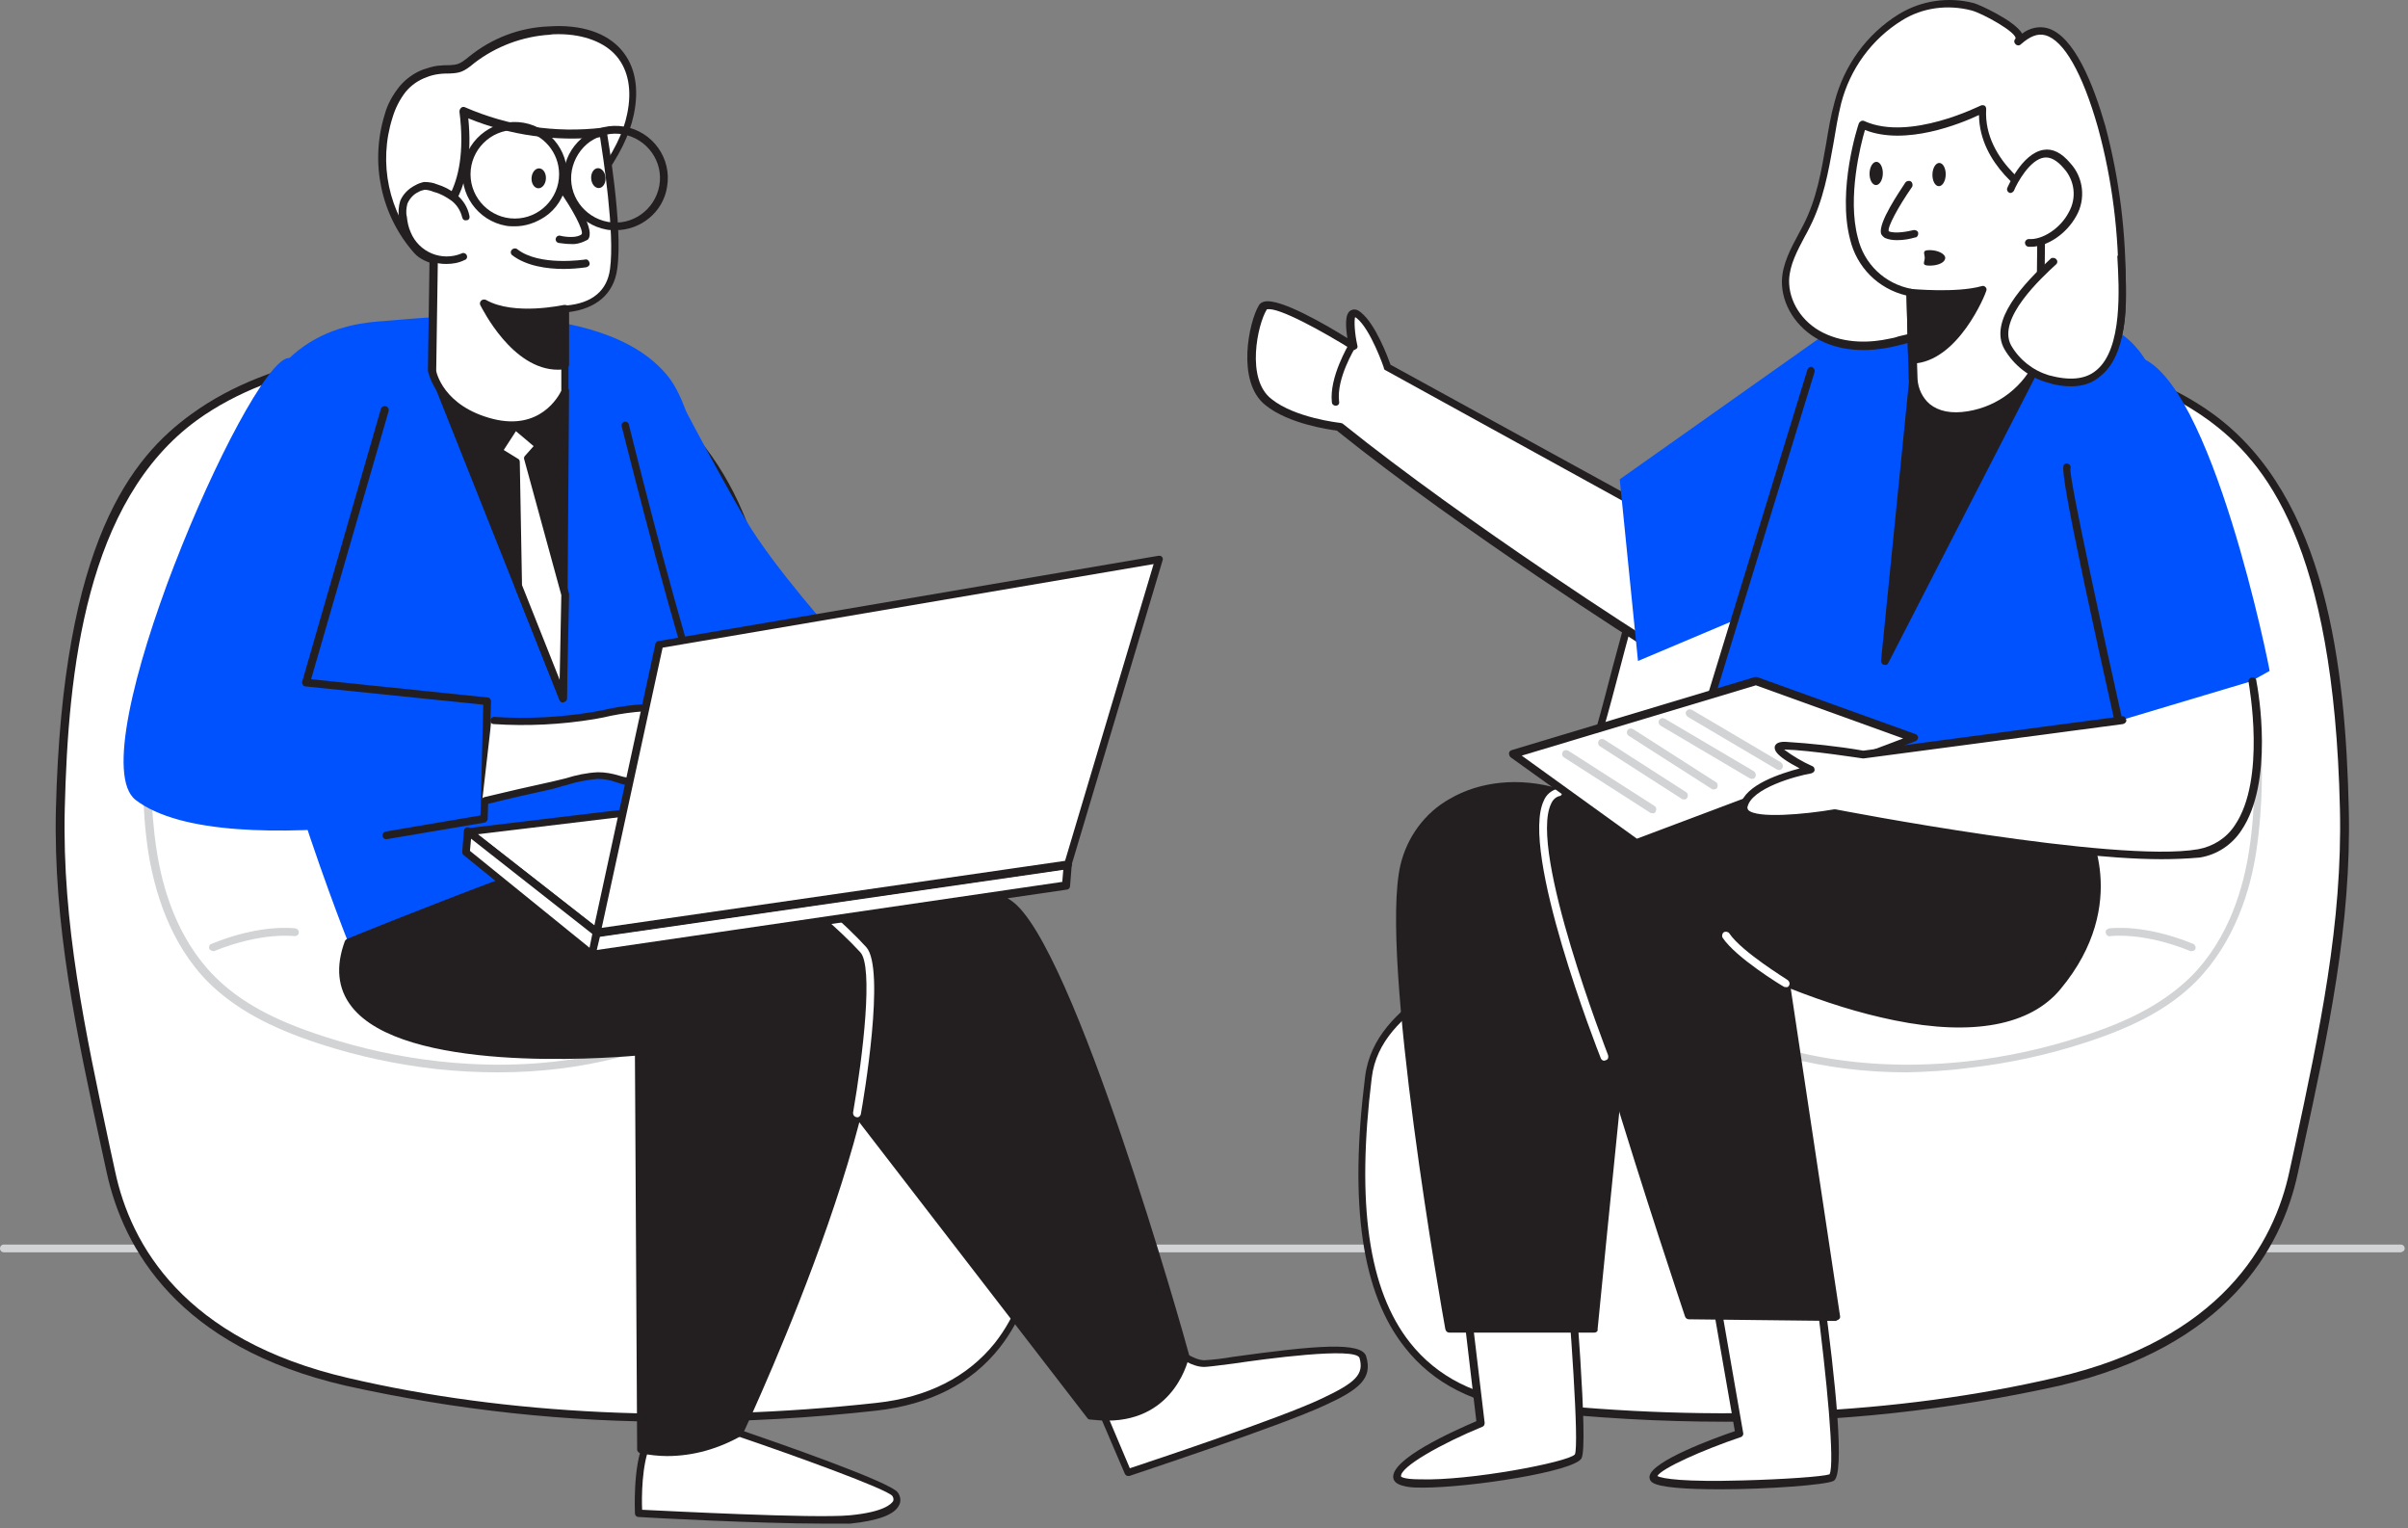 <svg width="100%" height="100%" viewBox="0 0 435 276" version="1.1" xmlns="http://www.w3.org/2000/svg" xmlns:xlink="http://www.w3.org/1999/xlink" xml:space="preserve" style="fill-rule:evenodd;clip-rule:evenodd;stroke-linejoin:round;stroke-miterlimit:2;">
    <rect x="0" y="0" width="435" height="276" fill="#808080" stroke="none"/>
    <path id="Floor_consulting-86" d="M433.7,226.172c0.1,0 -433,0 -433,0c-0.4,0 -0.7,-0.3 -0.7,-0.7c0,-0.4 0.3,-0.7 0.7,-0.7l433,0c0.4,0 0.7,0.3 0.7,0.7c0,0.4 -0.3,0.6 -0.7,0.7Z" style="fill:#d1d3d4;fill-rule:nonzero;"/>
    <g id="Chair_consulting-86">
        <path d="M35.2,75.372c-20.9,15.2 -23.7,46.9 -24.2,70.8c-0.5,22.4 4.5,43.8 9.1,65.6c4.6,21.4 21.9,33 42.6,37.8c30.7,7.1 64.4,8 95.7,4.5c31.3,-3.5 32.1,-34.2 28.9,-59.5c-0.9,-7 -5.8,-11.3 -11.1,-15.1c-6.5,-4.7 -12.3,-9.6 -16.9,-16.3c-14.8,-21.5 -15.7,-47 -25.6,-70.4c-7.8,-18.5 -25.3,-31.4 -45.4,-30.7c-20.1,0.7 -39.2,3.2 -53.1,13.3Z" style="fill:#fff;fill-rule:nonzero;"/>
        <path d="M122.8,256.772c-20.3,0.1 -40.5,-2.1 -60.3,-6.5c-30.4,-7 -40.2,-24.8 -43.2,-38.4l-1,-4.6c-4.5,-20.7 -8.7,-40.3 -8.2,-61.2c1.2,-48.3 13.7,-63.5 24.5,-71.3l0.4,0.6l-0.4,-0.6c14.7,-10.7 35.3,-12.7 53.6,-13.3c19.7,-0.6 37.8,11.6 46,31.1c3.9,9.1 6.4,18.8 8.9,28c3.8,14.3 7.7,29.2 16.6,42.2c4,5.8 9,10.6 16.7,16.1c5.4,3.8 10.5,8.4 11.4,15.6c2.9,23.1 0.5,39.1 -7.2,48.9c-5.1,6.5 -12.6,10.3 -22.3,11.4c-11.7,1.3 -23.6,2 -35.5,2Zm-87.2,-180.9c-20.1,14.6 -23.3,45.2 -23.9,70.2c-0.5,20.8 3.7,40.2 8.1,60.9l1,4.6c2.8,13.2 12.4,30.4 42.1,37.3c28.7,6.7 61.7,8.2 95.4,4.5c9.3,-1 16.5,-4.7 21.4,-10.8c7.5,-9.5 9.8,-25.1 6.9,-47.8c-0.8,-6.7 -5.7,-11 -10.8,-14.6c-7.9,-5.6 -13,-10.6 -17.1,-16.5c-9.1,-13.2 -13,-28.2 -16.9,-42.7c-2.4,-9.2 -5,-18.8 -8.8,-27.8c-8.1,-19 -25.6,-31 -44.7,-30.3c-17.9,0.6 -38.3,2.6 -52.7,13Z" style="fill:#231f20;fill-rule:nonzero;"/>
        <path d="M90,193.672c-3.7,0 -7.4,-0.2 -11.2,-0.6c-7.1,-0.8 -14.1,-2.3 -20.9,-4.5c-9.3,-3 -15.5,-6.5 -20.2,-11.1c-7.1,-7.1 -9.8,-16.7 -10.9,-23.5c-2.4,-15.7 0.1,-33.1 1.7,-42.1c2.3,-12.4 9.9,-23.2 20.9,-29.5c7.5,-4.4 16.5,-7.2 27.4,-8.6c11.5,-1.5 19.7,-0.3 26,3.9c10.2,6.8 13.1,19.7 15.2,32.4l3.6,21.6c0.9,5.4 2.1,12.7 6.3,16.2c1.5,1.1 3.1,2.1 4.8,2.9c2.9,1.5 6,3 7.7,6.4c2.1,4.2 3,11.2 0.8,15.8c-2.4,5.1 -7.3,8.4 -10.8,10.5c-11.5,6.6 -25.3,10.2 -40.4,10.2Zm-4.4,-119.3c-2.8,0 -5.7,0.2 -8.5,0.6c-10.8,1.4 -19.6,4.2 -26.9,8.5c-10.6,6.1 -18,16.5 -20.2,28.5c-1.7,8.9 -4.1,26.1 -1.7,41.6c1,6.6 3.6,15.9 10.5,22.8c4.5,4.5 10.6,7.9 19.7,10.8c6.7,2.2 13.6,3.7 20.7,4.5c19,2.1 36.5,-1.2 50.8,-9.7c3.3,-2 8,-5.1 10.2,-9.9c2,-4.2 1.1,-10.7 -0.8,-14.6c-1.5,-3 -4.2,-4.4 -7.1,-5.8c-1.8,-0.8 -3.4,-1.8 -5,-3c-4.6,-3.8 -5.9,-11.4 -6.8,-17l-3.6,-21.6c-2.1,-12.4 -4.9,-25.1 -14.6,-31.5c-4.4,-2.8 -9.8,-4.2 -16.7,-4.2Z" style="fill:#d1d3d4;fill-rule:nonzero;"/>
        <path d="M38.5,171.772c-0.3,0 -0.5,-0.2 -0.7,-0.4c-0.1,-0.4 0,-0.8 0.4,-0.9c9,-3.7 15,-2.8 15.2,-2.8c0.4,0.1 0.6,0.4 0.6,0.8c-0.1,0.4 -0.4,0.6 -0.8,0.6c-0.1,0 -5.9,-0.8 -14.5,2.7l-0.2,-0Z" style="fill:#d1d3d4;fill-rule:nonzero;"/>
    </g>
    <g id="Chair-2_consulting-86">
        <path d="M399.3,75.372c20.9,15.2 23.7,46.9 24.2,70.8c0.5,22.4 -4.5,43.8 -9.1,65.6c-4.6,21.4 -21.9,33 -42.6,37.8c-30.7,7.1 -64.4,8 -95.7,4.5c-31.3,-3.5 -32.1,-34.2 -28.9,-59.5c0.9,-7 5.8,-11.3 11.1,-15.1c6.5,-4.7 12.3,-9.6 16.9,-16.3c14.8,-21.5 15.7,-47 25.6,-70.4c7.8,-18.5 25.3,-31.4 45.4,-30.7c20.1,0.7 39.2,3.2 53.1,13.3Z" style="fill:#fff;fill-rule:nonzero;"/>
        <path d="M311.7,256.772c-11.9,0 -23.8,-0.7 -35.6,-2c-9.7,-1.1 -17.2,-4.9 -22.3,-11.4c-7.8,-9.8 -10.1,-25.8 -7.2,-48.9c0.9,-7.2 6,-11.8 11.4,-15.6c7.8,-5.5 12.8,-10.4 16.7,-16.1c9,-13 12.9,-27.9 16.6,-42.2c2.5,-9.3 5,-18.9 8.9,-28c8.3,-19.6 26.4,-31.7 46,-31.1c18.2,0.6 38.9,2.6 53.6,13.3c20.6,15 23.9,46 24.5,71.3c0.5,20.9 -3.7,40.5 -8.2,61.2l-1,4.6c-2.9,13.6 -12.8,31.3 -43.1,38.4c-19.8,4.4 -40.1,6.6 -60.3,6.5Zm33,-194c-18.6,0 -35.4,11.8 -43.3,30.3c-3.8,9.1 -6.4,18.6 -8.8,27.8c-3.8,14.5 -7.8,29.4 -16.9,42.7c-4.1,5.9 -9.2,10.8 -17.1,16.5c-5.1,3.6 -10,7.9 -10.8,14.6c-2.8,22.7 -0.6,38.3 6.9,47.8c4.9,6.2 12,9.8 21.4,10.8c33.7,3.7 66.7,2.2 95.4,-4.5c29.7,-6.9 39.3,-24.1 42.1,-37.3l1,-4.6c4.4,-20.6 8.6,-40.1 8.1,-60.9c-1.1,-47.6 -13.4,-62.6 -23.9,-70.2c-14.4,-10.4 -34.8,-12.4 -52.8,-13.1c-0.4,0.1 -0.8,0.1 -1.3,0.1Z" style="fill:#231f20;fill-rule:nonzero;"/>
        <path d="M344.5,193.672c-15,0 -28.8,-3.6 -40.5,-10.5c-3.5,-2.1 -8.4,-5.4 -10.8,-10.5c-2.2,-4.6 -1.3,-11.6 0.8,-15.8c1.7,-3.4 4.8,-4.9 7.7,-6.4c1.7,-0.8 3.3,-1.7 4.8,-2.9c4.2,-3.5 5.4,-10.8 6.3,-16.2l3.6,-21.6c2.1,-12.7 5,-25.7 15.2,-32.4c6.3,-4.1 14.5,-5.4 26,-3.9c10.9,1.4 19.9,4.2 27.4,8.6c11,6.2 18.6,17 20.9,29.5c1.7,9 4.1,26.3 1.7,42.1c-1,6.8 -3.8,16.4 -10.9,23.6c-4.7,4.7 -10.9,8.1 -20.2,11.1c-6.8,2.2 -13.8,3.7 -20.9,4.5c-3.7,0.5 -7.4,0.7 -11.1,0.8Zm4.4,-119.3c-6.9,0 -12.2,1.4 -16.5,4.2c-9.8,6.4 -12.6,19.1 -14.6,31.5l-3.6,21.6c-0.9,5.6 -2.2,13.2 -6.8,17c-1.6,1.2 -3.2,2.2 -5,3c-2.9,1.5 -5.6,2.8 -7.1,5.8c-2,3.9 -2.8,10.4 -0.8,14.6c2.2,4.7 6.9,7.9 10.2,9.9c14.3,8.5 31.8,11.8 50.8,9.7c7,-0.8 13.9,-2.3 20.6,-4.5c9.1,-2.9 15.1,-6.3 19.7,-10.8c6.9,-6.9 9.5,-16.2 10.5,-22.8c2.4,-15.5 -0.1,-32.7 -1.7,-41.6c-2.2,-12 -9.6,-22.5 -20.2,-28.5c-7.4,-4.3 -16.2,-7.1 -26.9,-8.5c-2.9,-0.5 -5.7,-0.7 -8.6,-0.6Z" style="fill:#d1d3d4;fill-rule:nonzero;"/>
        <path d="M396,171.772l-0.3,0c-8.6,-3.5 -14.4,-2.7 -14.5,-2.7c-0.4,0.1 -0.7,-0.2 -0.8,-0.6c-0.1,-0.4 0.2,-0.7 0.6,-0.8c0.2,0 6.2,-0.9 15.2,2.8c0.4,0.2 0.5,0.6 0.4,0.9c-0.1,0.2 -0.3,0.4 -0.6,0.4Z" style="fill:#d1d3d4;fill-rule:nonzero;"/>
    </g>
    <g id="Character_Male_consulting-86">
        <path d="M212.2,243.672c0.4,0.5 3,2.5 5.3,2.6c2.3,0.1 27.7,-4.7 28.7,-1.2c1,3.5 -1,5.2 -7.1,8.1c-8.1,3.8 -35.4,12.8 -35.4,12.8l-6,-14l14.5,-8.3Z" style="fill:#fff;fill-rule:nonzero;"/>
        <path d="M203.8,266.572c-0.3,0 -0.5,-0.2 -0.6,-0.4l-6,-14c-0.1,-0.3 0,-0.6 0.3,-0.8l14.4,-8.2c0.3,-0.1 0.6,-0.1 0.8,0.1c0.4,0.4 2.8,2.3 4.8,2.4c1.7,-0.1 3.4,-0.3 5.1,-0.6c15.1,-2.1 23.4,-2.8 24.2,-0.1c1.2,4 -1.3,6 -7.4,8.8c-8.1,3.8 -35.2,12.7 -35.4,12.8l-0.2,0Zm-5.2,-14.4l5.5,13c3.9,-1.3 27.4,-9.1 34.7,-12.6c6.2,-2.9 7.6,-4.4 6.8,-7.3c-0.6,-2.1 -17.4,0.2 -22.8,1c-3.1,0.4 -4.7,0.6 -5.3,0.6c-2.1,0 -4.4,-1.6 -5.4,-2.4l-13.5,7.7Z" style="fill:#231f20;fill-rule:nonzero;"/>
        <path d="M133.4,258.672c0,0 27.2,9.3 28.3,11.1c1.1,1.8 -0.9,3.9 -8.1,4.5c-7.2,0.6 -38.2,-1 -38.2,-1c0,0 -0.4,-8.4 1.6,-12.6c2,-4.2 16.4,-2 16.4,-2Z" style="fill:#fff;fill-rule:nonzero;"/>
        <path d="M148.4,275.172c-11.1,0 -32,-1.1 -33.1,-1.2c-0.3,0 -0.6,-0.3 -0.6,-0.6c0,-0.4 -0.4,-8.6 1.6,-12.9c2.1,-4.6 15.6,-2.5 17.1,-2.3l0.1,0c6.4,2.2 27.5,9.5 28.7,11.4c0.5,0.7 0.6,1.6 0.2,2.3c-0.8,1.7 -3.9,2.8 -8.8,3.3l-5.2,0Zm-32.4,-2.5c4.3,0.2 31,1.6 37.5,1c6.3,-0.6 7.5,-2.1 7.8,-2.5c0.2,-0.3 0.1,-0.7 -0.1,-1c-1.1,-1.3 -17.7,-7.3 -28,-10.8c-5.4,-0.9 -14.4,-1.2 -15.7,1.6c-1.6,3.4 -1.6,9.7 -1.5,11.7Z" style="fill:#231f20;fill-rule:nonzero;"/>
        <path d="M62.9,170.172c0,0 -22.2,-55.4 -19.8,-82.8c2.4,-27.4 20.2,-29 26.4,-29.4c6.2,-0.4 39.1,-4.8 51.1,9.9c12,14.7 8.9,85.6 8.9,85.6l-66.6,16.7Z" style="fill:#0052ff;fill-rule:nonzero;"/>
        <path d="M102.1,70.672l-0.4,55.5l-23.6,-59.3l24,3.8Z" style="fill:#231f20;fill-rule:nonzero;"/>
        <path d="M101.7,126.872c-0.3,0 -0.5,-0.2 -0.6,-0.4l-23.6,-59.3c-0.2,-0.3 0,-0.8 0.3,-0.9c0.1,-0.1 0.3,-0.1 0.4,-0.1l24,3.7c0.3,0.1 0.6,0.4 0.6,0.7l-0.4,55.5c0,0.3 -0.2,0.6 -0.6,0.7l-0.1,0.1Zm-22.5,-59.1l21.8,54.8l0.4,-51.4l-22.2,-3.4Z" style="fill:#231f20;fill-rule:nonzero;"/>
        <path d="M130.9,139.472c0,0 27.1,7.3 51.3,23.7c11.1,7.6 31.9,81.6 31.9,81.6c0,0 -2.3,12.8 -17.1,10.8l-64.7,-83.8c0,0 -13.9,-32.6 -1.4,-32.3Z" style="fill:#231f20;fill-rule:nonzero;"/>
        <path d="M200,256.572c-1,0 -2.1,-0.1 -3.1,-0.2c-0.2,0 -0.4,-0.1 -0.5,-0.3l-64.7,-83.9l-0.1,-0.1c-0.4,-1 -10.1,-23.9 -5.3,-31c1,-1.5 2.8,-2.3 4.6,-2.2l0.2,0c0.3,0.1 27.5,7.5 51.6,23.8c11.2,7.6 31.3,78.9 32.1,82l0,0.3c0,0.1 -2.3,11.6 -14.8,11.6Zm-2.6,-1.6c13,1.6 15.7,-8.7 16,-10.1c-1.1,-3.9 -21,-73.9 -31.6,-81c-23.2,-15.8 -49.4,-23.1 -51,-23.6l-0.1,0c-1.3,-0.1 -2.5,0.5 -3.2,1.5c-4.3,6.3 4.8,28.1 5.4,29.6l64.5,83.6Z" style="fill:#231f20;fill-rule:nonzero;"/>
        <path d="M62.9,170.172c0,0 51.3,-20.9 64.5,-22.8c0,0 18.8,7 28.5,24.8c9.7,17.8 -22.5,86.6 -22.5,86.6c-5.3,3.1 -11.6,4.2 -17.6,3.1l-0.4,-71.9c0,-0 -62.1,6.1 -52.5,-19.8Z" style="fill:#231f20;fill-rule:nonzero;"/>
        <path d="M120.5,262.972c-1.6,0 -3.2,-0.2 -4.8,-0.5c-0.3,-0.1 -0.6,-0.3 -0.6,-0.7l-0.4,-71.1c-5.9,0.5 -41.9,3.1 -51.2,-8.9c-2.5,-3.2 -2.9,-7.2 -1.2,-11.8c0.1,-0.2 0.2,-0.3 0.4,-0.4c2.1,-0.9 51.6,-20.9 64.7,-22.9l0.4,0c0.2,0.1 19.2,7.3 28.9,25.2c9.7,17.9 -21.2,84.3 -22.5,87.1c-0.1,0.1 -0.1,0.2 -0.2,0.3c-4.2,2.4 -8.8,3.7 -13.5,3.7Zm-4,-1.7c5.6,0.9 11.4,-0.2 16.4,-3c1.8,-4 31.6,-68.8 22.5,-85.7c-9,-16.5 -26.1,-23.7 -28,-24.5c-12.7,2 -59.7,21 -63.9,22.6c-1.4,4 -1.1,7.5 1,10.2c9.5,12.3 50.3,8.4 50.8,8.3c0.2,0 0.4,0.1 0.5,0.2c0.1,0.1 0.2,0.3 0.2,0.5l0.5,71.4Z" style="fill:#231f20;fill-rule:nonzero;"/>
        <path d="M154.8,201.772l-0.1,0c-0.4,-0.1 -0.6,-0.4 -0.6,-0.8c1.8,-10.3 3.7,-26.5 1.3,-29c-7.5,-8.2 -26,-22 -26.2,-22.1c-0.3,-0.2 -0.4,-0.7 -0.1,-1c0.3,-0.3 0.7,-0.4 1,-0.1c0.2,0.1 18.8,13.9 26.4,22.3c3.5,3.9 -0.5,27.5 -1,30.2c-0.1,0.3 -0.4,0.6 -0.7,0.5Z" style="fill:#fff;fill-rule:nonzero;"/>
        <path d="M120.6,67.972c0,0 8.9,17.1 14.1,25.9c5.2,8.8 16.6,21.4 16.6,21.4c0,0 40.3,14.3 40.5,15.1c0.2,0.8 -3.8,14.3 -3.8,14.3c0,0 -42.3,-3 -49.2,-6.3c-6.9,-3.3 -21.2,-19.6 -21.2,-19.6l3,-50.8Z" style="fill:#0052ff;fill-rule:nonzero;"/>
        <path d="M92.9,76.772l-2.9,4.7l3.2,1.9l0.4,22.4l8.1,20.4l0.4,-18.8l-6.8,-24.6l2,-2.4l-4.4,-3.6Z" style="fill:#fff;fill-rule:nonzero;"/>
        <path d="M101.7,126.872c-0.3,0 -0.5,-0.2 -0.6,-0.4l-8.1,-20.4c0,-0.1 0,-0.2 -0.1,-0.2l-0.4,-22l-2.9,-1.7c-0.2,-0.1 -0.3,-0.3 -0.3,-0.4c0,-0.2 0,-0.4 0.1,-0.5l3,-4.7c0.1,-0.2 0.3,-0.3 0.5,-0.3c0.2,0 0.4,0 0.6,0.1l4.4,3.6c0.1,0.1 0.2,0.3 0.2,0.5c0,0.2 0,0.4 -0.2,0.5l-1.8,2.1l6.7,24.2l0,0.2l-0.4,18.9c-0.1,0.2 -0.3,0.4 -0.7,0.5Zm-7.4,-21.2l6.8,17.1l0.3,-15.3l-6.7,-24.5c-0.1,-0.2 0,-0.5 0.1,-0.6l1.6,-1.8l-3.2,-2.7l-2.2,3.4l2.6,1.6c0.2,0.1 0.3,0.3 0.3,0.6l0.4,22.2Z" style="fill:#231f20;fill-rule:nonzero;"/>
        <path d="M76.6,13.272c0.8,-0.3 1.7,-0.5 2.5,-0.6c3.4,-0.4 3.5,0.3 6.1,-1.9c4,-3.2 8.9,-5 14,-5.3c9.8,-0.6 16.9,4.3 14.7,15c-0.9,4.3 -3.2,8.2 -5.7,11.7c-5.5,7.7 -13.4,14.6 -22.8,15.3c-2.8,0.2 -8.1,0 -10.1,-2.3c-5.8,-6.6 -7.8,-15.8 -5.2,-24.3c0.5,-1.8 1.4,-3.4 2.6,-4.9c1.1,-1.2 2.5,-2.1 3.9,-2.7Z" style="fill:#fff;fill-rule:nonzero;"/>
        <path d="M83.7,48.272c-2.5,0 -6.9,-0.3 -8.9,-2.6c-6,-6.8 -8,-16.3 -5.3,-25c0.5,-1.9 1.5,-3.6 2.7,-5.1c1.1,-1.3 2.6,-2.4 4.2,-3c0.9,-0.3 1.8,-0.6 2.7,-0.7c0.9,-0.1 1.6,-0.1 2.1,-0.1c1.4,-0.1 1.8,-0.1 3.6,-1.6c4.1,-3.3 9.1,-5.2 14.3,-5.4c5.8,-0.4 10.5,1.1 13.2,4.3c2.4,2.8 3.2,6.8 2.2,11.6c-0.8,3.8 -2.6,7.4 -5.9,12c-4.8,6.7 -12.8,14.8 -23.3,15.6l-1.6,-0Zm17.2,-42.1c-0.5,0 -1.1,0 -1.6,0.1c-4.9,0.3 -9.7,2.1 -13.6,5.1c-2,1.7 -2.7,1.8 -4.4,1.9c-0.5,0 -1.2,0 -2,0.1c-0.8,0.1 -1.6,0.3 -2.3,0.6c-1.4,0.5 -2.7,1.4 -3.7,2.6c-1.1,1.4 -1.9,3 -2.4,4.7c-2.6,8.2 -0.7,17.1 5,23.6c1.6,1.8 6,2.3 9.5,2.1c10,-0.8 17.6,-8.6 22.3,-15c3.1,-4.4 4.9,-7.9 5.6,-11.4c0.9,-4.3 0.2,-7.9 -1.9,-10.4c-2.1,-2.5 -5.9,-4 -10.5,-4Z" style="fill:#231f20;fill-rule:nonzero;"/>
        <path d="M102.1,55.872l0,14.8c0,0 -3.5,8.1 -13.1,5.7c-9.6,-2.4 -10.9,-9.4 -10.9,-9.4l0.4,-27.4c0,0 7.2,-3.8 5.3,-19.4c7.9,3.5 16.6,4.8 25.2,3.8c0,0 3,17.1 1.9,24.6c-1,7.3 -8.7,7.2 -8.8,7.3Z" style="fill:#fff;fill-rule:nonzero;"/>
        <path d="M92.4,77.472c-1.2,0 -2.5,-0.2 -3.7,-0.5c-10,-2.5 -11.3,-9.7 -11.4,-10l0.4,-27.5c0,-0.3 0.1,-0.5 0.4,-0.6c0.1,0 6.8,-3.8 4.9,-18.7c0,-0.3 0.1,-0.5 0.3,-0.7c0.2,-0.2 0.5,-0.2 0.7,-0.1c7.8,3.4 16.3,4.7 24.8,3.7c0.4,0 0.7,0.2 0.8,0.6c0.1,0.7 3,17.3 1.9,24.9c-0.6,4.5 -3.8,7.2 -8.8,7.8l0,14.1c0,0.1 0,0.2 -0.1,0.3c-1.8,4.1 -5.8,6.7 -10.2,6.7Zm-13.2,-37.5l-0.4,27c0,0.1 1.2,6.4 10.3,8.7c8.5,2.1 11.8,-4.1 12.3,-5.1l0,-14.6c0,-0.2 0.1,-0.4 0.3,-0.6c0.2,-0.1 0.4,-0.2 0.6,-0.2c4.7,-0.4 7.4,-2.7 7.9,-6.6c0.9,-6.5 -1.3,-20.6 -1.8,-23.8c-8.1,0.8 -16.2,-0.3 -23.8,-3.4c1.3,13.1 -4,17.6 -5.4,18.6Z" style="fill:#231f20;fill-rule:nonzero;"/>
        <path d="M84.2,39.172c-0.3,-1.3 -1.1,-2.5 -2.1,-3.4c-1,-0.8 -2.2,-1.4 -3.4,-1.8c-0.6,-0.3 -1.3,-0.4 -2,-0.4c-0.5,0.1 -1,0.2 -1.4,0.5c-1.1,0.5 -1.9,1.4 -2.4,2.4c-0.3,0.9 -0.3,1.8 -0.2,2.8c0.1,1 0.3,2 0.7,3c1.6,3.9 6.1,5.8 10,4.2l0.1,0" style="fill:#fff;fill-rule:nonzero;"/>
        <path d="M80.6,47.672c-3.4,0 -6.4,-2 -7.7,-5.2c-0.4,-1 -0.6,-2.1 -0.8,-3.1c-0.2,-1 -0.1,-2.1 0.2,-3.1c0.5,-1.2 1.5,-2.2 2.7,-2.8c0.5,-0.3 1.1,-0.5 1.6,-0.6c0.8,0 1.6,0.1 2.3,0.4c1.3,0.4 2.5,1 3.6,1.9c1.2,1 2,2.3 2.3,3.8c0.1,0.4 -0.1,0.8 -0.5,0.8c-0.4,0.1 -0.7,-0.1 -0.8,-0.5c-0.3,-1.2 -0.9,-2.2 -1.9,-3c-1,-0.7 -2,-1.3 -3.2,-1.6c-0.5,-0.2 -1.1,-0.4 -1.7,-0.4c-0.4,0.1 -0.8,0.2 -1.1,0.4c-0.9,0.4 -1.6,1.2 -2,2.1c-0.2,0.8 -0.3,1.6 -0.1,2.4c0.1,1 0.3,1.9 0.7,2.8c1.5,3.6 5.6,5.3 9.2,3.8c0.3,-0.2 0.8,0 0.9,0.3c0.2,0.4 0,0.8 -0.4,0.9c-1,0.5 -2.1,0.7 -3.3,0.7Z" style="fill:#231f20;fill-rule:nonzero;"/>
        <path d="M101.5,33.772c0,0 5.3,7.5 4.1,8.8c-1.2,1.3 -4.6,0.6 -4.6,0.6" style="fill:#fff;fill-rule:nonzero;"/>
        <path d="M103.1,44.072c-0.7,0 -1.5,-0.1 -2.2,-0.2c-0.4,-0.1 -0.6,-0.5 -0.5,-0.8c0.1,-0.4 0.5,-0.6 0.8,-0.5c1.2,0.3 3.2,0.4 3.9,-0.3c0.3,-0.7 -1.6,-4.4 -4.1,-7.9c-0.2,-0.3 -0.2,-0.8 0.2,-1c0.3,-0.2 0.8,-0.2 1,0.2c2.1,3 5.4,8.1 4,9.7c-0.9,0.5 -2,0.9 -3.1,0.8Z" style="fill:#231f20;fill-rule:nonzero;"/>
        <path d="M96.023,32.126c0.061,-0.992 0.692,-1.761 1.408,-1.717c0.716,0.044 1.248,0.885 1.187,1.877c-0.061,0.992 -0.692,1.761 -1.408,1.717c-0.716,-0.044 -1.248,-0.885 -1.187,-1.877Z" style="fill:#231f20;"/>
        <path d="M107.965,30.373c0.716,-0.05 1.353,0.713 1.423,1.704c0.07,0.991 -0.455,1.836 -1.171,1.887c-0.716,0.05 -1.353,-0.713 -1.423,-1.704c-0.07,-0.991 0.455,-1.836 1.171,-1.887Z" style="fill:#231f20;"/>
        <path d="M101.8,48.572c-2.9,0 -6.7,-0.5 -9.3,-2.5c-0.3,-0.3 -0.3,-0.7 0,-1c0.2,-0.2 0.6,-0.3 0.9,-0.1c4,3.2 12.2,1.9 12.3,1.9c0.4,-0.1 0.7,0.2 0.8,0.6c0.1,0.4 -0.2,0.7 -0.6,0.8c-1.4,0.2 -2.8,0.3 -4.1,0.3Z" style="fill:#231f20;fill-rule:nonzero;"/>
        <path d="M111.2,41.572c-0.5,0 -1.1,0 -1.6,-0.1c-5.1,-0.9 -8.5,-5.8 -7.7,-10.9c0.9,-5.1 5.7,-8.6 10.9,-7.7c5.1,0.9 8.6,5.7 7.7,10.9c-0.7,4.5 -4.7,7.8 -9.3,7.8Zm-7.9,-10.8c-0.8,4.4 2.2,8.5 6.5,9.3c4.4,0.8 8.5,-2.2 9.3,-6.5c0.8,-4.4 -2.2,-8.5 -6.5,-9.3c-2.1,-0.4 -4.2,0.1 -6,1.3c-1.7,1.2 -2.9,3.1 -3.3,5.2Z" style="fill:#231f20;fill-rule:nonzero;"/>
        <path d="M93,40.872c-0.5,0 -1.1,0 -1.6,-0.1c-5.1,-0.9 -8.6,-5.8 -7.7,-10.9c0.9,-5.1 5.8,-8.6 10.9,-7.7c5.1,0.9 8.6,5.8 7.7,10.9c-0.4,2.5 -1.8,4.7 -3.9,6.1c-1.7,1.1 -3.5,1.7 -5.4,1.7Zm0,-17.4c-4.4,0 -8,3.6 -8,8c0,4.4 3.6,8 8,8c4.4,0 8,-3.6 8,-8c0,-3.9 -2.8,-7.2 -6.6,-7.9c-0.5,-0.1 -1,-0.1 -1.4,-0.1Z" style="fill:#231f20;fill-rule:nonzero;"/>
        <path d="M102.1,55.872c0,0 -9.2,2.1 -14.6,-1c0,0 6,12.4 14.6,11.1l0,-10.1Z" style="fill:#231f20;fill-rule:nonzero;"/>
        <path d="M100.8,66.772c-8.3,0 -13.7,-11.1 -14,-11.6c-0.2,-0.3 -0.1,-0.8 0.3,-1c0.2,-0.1 0.5,-0.1 0.7,0c5.1,2.9 14,0.9 14.1,0.9c0.2,0 0.4,0 0.6,0.1c0.2,0.1 0.3,0.3 0.3,0.6l0,10.1c0,0.3 -0.3,0.6 -0.6,0.7c-0.5,0.2 -1,0.2 -1.4,0.2Zm-11.7,-10.4c1.9,3.2 6.5,9.4 12.3,9l0,-8.6c-2.1,0.3 -7.8,1.1 -12.3,-0.4Z" style="fill:#231f20;fill-rule:nonzero;"/>
        <path d="M52,64.672c-7.5,1.3 -38,71.7 -27.5,79.8c16.3,12.5 72.9,-0.1 72.9,-0.1l-4.6,-21.8c0,0 -36.4,1 -36.9,-6.5c-0.5,-7.5 21.2,-42.1 18.3,-47.3c-2.9,-5.2 -22.2,-4.1 -22.2,-4.1Z" style="fill:#0052ff;fill-rule:nonzero;"/>
        <path d="M69.8,151.572c-0.4,0 -0.7,-0.3 -0.7,-0.7c0,-0.3 0.2,-0.6 0.6,-0.7l17.1,-2.9l0.5,-20l-32.1,-3.3c-0.2,0 -0.4,-0.1 -0.5,-0.3c-0.1,-0.2 -0.2,-0.4 -0.1,-0.6l14.2,-49.2c0.1,-0.4 0.5,-0.6 0.9,-0.5c0.4,0.1 0.6,0.5 0.5,0.9l-14,48.4l31.9,3.3c0.4,0 0.6,0.4 0.6,0.7l-0.6,21.2c0,0.3 -0.2,0.6 -0.6,0.7l-17.7,3Z" style="fill:#231f20;fill-rule:nonzero;"/>
        <path d="M88.8,129.872c6.1,0.4 12.1,0.1 18.1,-0.9c4.6,-0.9 8.7,-1.8 13.5,-1.6c6,0.3 11.9,1.6 17.4,4c0.2,0.1 0.4,0.2 0.6,0.4c0.5,0.8 -0.7,1.5 -1.6,1.5c-2.4,0.1 -4.8,-0.2 -7.1,-0.9c5.7,2.1 11.1,5 16.1,8.6c0.6,0.4 1.2,1 0.9,1.7c-0.3,0.7 -1.4,0.5 -2.2,0.2l-13,-6c3.4,1.3 6.5,3.2 9.2,5.6c0.4,0.3 0.8,0.8 0.7,1.3c-0.2,0.9 -1.5,0.7 -2.3,0.3c-4,-2 -7.7,-4.3 -11.3,-6.9l8,6.2c0.1,0.7 -0.6,1.2 -1.3,1.2c-0.7,0 -1.3,-0.3 -1.9,-0.6l-9,-5.2l5.6,3.9c0.9,0.6 1.9,1.6 1.4,2.6c-0.5,1.2 -2.2,0.8 -3.4,0.3c-4.6,-2 -9.4,-3.5 -14.4,-4.4c-1.8,-0.4 -3.5,-1.1 -5.3,-1.1c-2.6,0.1 -5.6,1.2 -8.2,1.8c-4,0.9 -8.1,1.8 -12.2,2.8" style="fill:#fff;fill-rule:nonzero;"/>
        <path d="M129.5,146.672c-0.8,0 -1.5,-0.2 -2.2,-0.5c-4.6,-2 -9.4,-3.5 -14.2,-4.4c-0.6,-0.1 -1.2,-0.3 -1.8,-0.5c-1.1,-0.4 -2.2,-0.6 -3.4,-0.6c-1.9,0.2 -3.7,0.5 -5.5,1.1c-0.9,0.2 -1.7,0.5 -2.5,0.7c-4.1,0.9 -8.1,1.8 -12.1,2.8c-0.3,0.1 -0.7,-0.1 -0.8,-0.5c-0.1,-0.3 0.1,-0.7 0.5,-0.8c4.1,-1 8.1,-1.9 12.2,-2.8c0.8,-0.2 1.6,-0.4 2.5,-0.6c1.9,-0.6 3.8,-1 5.8,-1.1c1.3,0 2.5,0.2 3.8,0.6c0.6,0.2 1.1,0.3 1.7,0.4c5,0.9 9.9,2.4 14.5,4.5c0.7,0.4 1.4,0.5 2.2,0.4c0.1,-0.1 0.3,-0.2 0.3,-0.3c0.3,-0.7 -0.9,-1.6 -1.2,-1.8l-5.6,-3.9c-0.3,-0.2 -0.4,-0.6 -0.2,-0.9c0.2,-0.3 0.6,-0.4 0.9,-0.2l9,5.2c0.4,0.3 1,0.5 1.5,0.6c0.2,0 0.4,-0.1 0.6,-0.3l-7.7,-5.9c-0.2,-0.3 -0.2,-0.7 0,-0.9c0.2,-0.2 0.5,-0.2 0.7,-0.1c3.5,2.6 7.3,4.9 11.2,6.8c0.4,0.2 0.9,0.3 1.3,0.2c0.1,-0.1 0.1,-0.3 -0.4,-0.8c-1.9,-1.6 -3.9,-3 -6.2,-4.2l-2.9,-1.3c-0.3,-0.1 -0.5,-0.5 -0.3,-0.8c0.1,-0.3 0.5,-0.5 0.8,-0.3c1,0.4 2,0.9 3,1.4l10.1,4.6c0.4,0.2 0.8,0.3 1.2,0.2c0.2,-0.3 -0.1,-0.6 -0.6,-1c-4.9,-3.5 -10.3,-6.4 -16,-8.5c-0.3,-0.1 -0.5,-0.5 -0.4,-0.8c0.1,-0.3 0.4,-0.5 0.8,-0.4c2.2,0.6 4.6,0.9 6.9,0.9c0.4,0 0.9,-0.2 1.2,-0.5l-0.3,-0.1c-5.5,-2.3 -11.3,-3.7 -17.2,-3.9c-3.9,-0.1 -7.9,0.3 -11.7,1.2l-1.6,0.3c-6,1 -12.2,1.3 -18.2,0.9c-0.4,0 -0.6,-0.3 -0.6,-0.7c0,-0.3 0.3,-0.6 0.6,-0.6c6,0.4 12,0.1 18,-0.9l1.6,-0.3c3.9,-0.9 8,-1.3 12,-1.2c6.1,0.3 12.1,1.6 17.7,4c0.3,0.1 0.6,0.3 0.9,0.6c0.3,0.4 0.3,0.9 0.1,1.3c-0.5,0.8 -1.4,1.2 -2.3,1.2l-1.8,0c3.9,1.8 7.7,4 11.2,6.5c1.1,0.8 1.5,1.7 1.1,2.5c-0.2,0.4 -0.4,0.6 -0.8,0.8c-0.7,0.2 -1.5,0.1 -2.2,-0.2l-3.1,-1.4c0.6,0.4 1,1.2 0.9,1.9c-0.1,0.4 -0.4,0.8 -0.8,1c-0.8,0.3 -1.7,0.2 -2.4,-0.2c-0.8,-0.4 -1.6,-0.8 -2.3,-1.2c0,0.4 -0.1,0.7 -0.4,1c-0.4,0.4 -0.9,0.7 -1.5,0.7c-0.8,0 -1.6,-0.3 -2.2,-0.7l-1.1,-0.6c0.3,0.5 0.3,1.1 0.1,1.6c-0.2,0.5 -0.5,0.8 -1,1c-0.8,-0.3 -1.1,-0.3 -1.4,-0.2Z" style="fill:#231f20;fill-rule:nonzero;"/>
        <path d="M113,76.772c0,0 6.7,27.2 12.7,46.5" style="fill:#fff;fill-rule:nonzero;"/>
        <path d="M125.6,123.972c-0.3,0 -0.5,-0.2 -0.6,-0.4c-5.9,-19.1 -12.6,-46.3 -12.7,-46.6c-0.1,-0.3 0.1,-0.7 0.5,-0.8c0.3,-0.1 0.7,0.1 0.8,0.5c0.1,0.3 6.7,27.4 12.6,46.5c0.1,0.3 -0.1,0.7 -0.4,0.8c0,-0.1 -0.1,0 -0.2,0Z" style="fill:#231f20;fill-rule:nonzero;"/>
        <path d="M192.9,156.072l-0.3,3.8l-85.7,12.5l0.9,-4l85.1,-12.3Z" style="fill:#fff;fill-rule:nonzero;"/>
        <path d="M106.9,173.072c-0.2,0 -0.4,-0.1 -0.5,-0.2c-0.2,-0.2 -0.2,-0.4 -0.2,-0.6l0.9,-4c0.1,-0.3 0.3,-0.5 0.6,-0.5l85.1,-12.3c0.2,0 0.4,0 0.6,0.2c0.2,0.1 0.2,0.4 0.2,0.6l-0.3,3.8c0,0.3 -0.3,0.6 -0.6,0.6l-85.7,12.5l-0.1,-0.1Zm1.5,-4l-0.6,2.5l84.1,-12.3l0.2,-2.4l-83.7,12.2Z" style="fill:#231f20;fill-rule:nonzero;"/>
        <path d="M192.9,156.072c0,0 -19.5,-16.7 -20.1,-16.6c-0.6,0.1 -88.3,10.7 -88.3,10.7l23.3,18.2l85.1,-12.3Z" style="fill:#fff;fill-rule:nonzero;"/>
        <path d="M107.8,169.172c-0.2,0 -0.3,-0.1 -0.4,-0.1l-23.3,-18.3c-0.2,-0.2 -0.3,-0.5 -0.2,-0.7c0.1,-0.3 0.3,-0.5 0.6,-0.5c0.9,-0.1 86.8,-10.4 88.2,-10.6c0.4,-0.1 1,-0.2 20.7,16.7c0.2,0.2 0.3,0.5 0.2,0.7c-0.1,0.3 -0.3,0.5 -0.6,0.5l-85.1,12.3l-0.1,0Zm-21.5,-18.5l21.7,17l83.3,-12.1c-6.9,-5.9 -17.1,-14.5 -18.6,-15.4c-4.6,0.7 -69.2,8.4 -86.4,10.5Z" style="fill:#231f20;fill-rule:nonzero;"/>
        <path d="M106.9,172.372l-22.7,-18.4l0.3,-3.8l23.3,18.2l-0.9,4Z" style="fill:#fff;fill-rule:nonzero;"/>
        <path d="M106.9,173.072c-0.2,0 -0.3,-0.1 -0.4,-0.2l-22.7,-18.4c-0.2,-0.1 -0.3,-0.4 -0.3,-0.6l0.3,-3.8c0,-0.3 0.2,-0.5 0.4,-0.6c0.2,-0.1 0.5,-0.1 0.7,0.1l23.3,18.2c0.2,0.2 0.3,0.4 0.2,0.7l-0.9,4c0,0.2 -0.2,0.4 -0.4,0.5c0,0.1 -0.1,0.1 -0.2,0.1Zm-22,-19.4l21.6,17.5l0.5,-2.5l-21.9,-17.2l-0.2,2.2Z" style="fill:#231f20;fill-rule:nonzero;"/>
        <path d="M192.9,156.072l16.5,-55.1l-90.3,15.4l-11.3,52l85.1,-12.3Z" style="fill:#fff;fill-rule:nonzero;"/>
        <path d="M107.8,169.172c-0.2,0 -0.4,-0.1 -0.5,-0.2c-0.2,-0.2 -0.2,-0.4 -0.2,-0.6l11.3,-52.1c0.1,-0.3 0.3,-0.5 0.6,-0.5l90.3,-15.4c0.2,0 0.5,0 0.6,0.2c0.2,0.2 0.2,0.4 0.1,0.7l-16.5,55.2c-0.1,0.3 -0.3,0.5 -0.6,0.5l-85.1,12.3l0,-0.1Zm11.9,-52.2l-11,50.6l83.7,-12.1l16,-53.6l-88.7,15.1Z" style="fill:#231f20;fill-rule:nonzero;"/>
    </g>
    <g id="Character_Female_consulting-86">
        <path d="M294,90.072l-43.5,-23.9c0,0 -2.5,-7.1 -5.1,-9.3c-2.6,-2.2 -1,5.6 -1,5.6c0,0 -14.9,-9.5 -16.4,-6.9c-1.5,2.6 -4,13 1,17.1c4.5,3.6 12.8,4.4 12.8,4.4c23.2,18.7 55.9,39.3 55.9,39.3" style="fill:#fff;fill-rule:nonzero;"/>
        <path d="M297.7,117.072c-0.1,0 -0.3,0 -0.4,-0.1c-0.3,-0.2 -32.9,-20.8 -55.8,-39.2c-1.4,-0.2 -8.7,-1.2 -12.9,-4.6c-5.3,-4.2 -3,-15 -1.2,-18c0.2,-0.4 0.6,-0.6 1,-0.7c2.8,-0.7 11.5,4.4 15,6.6c-0.3,-2 -0.5,-4.4 0.6,-5c0.4,-0.2 1,-0.4 1.9,0.4c2.6,2.1 4.8,8 5.3,9.4l43.2,23.7c0.3,0.2 0.5,0.6 0.3,0.9c-0.2,0.3 -0.6,0.5 -1,0.3l-43.4,-23.9c-0.2,-0.1 -0.3,-0.2 -0.3,-0.4c0,-0.1 -2.4,-7 -4.9,-9c-0.1,-0.1 -0.2,-0.1 -0.3,-0.2c-0.2,0.6 -0.1,2.9 0.4,5.1c0.1,0.3 0,0.6 -0.3,0.7c-0.2,0.2 -0.5,0.2 -0.8,0c-4.8,-3 -13.2,-7.7 -15.2,-7.2c-0.1,0 -0.1,0 -0.1,0.1c-1.6,2.6 -3.8,12.5 0.9,16.1c4.2,3.4 12.3,4.3 12.4,4.3c0.1,0 0.3,0.1 0.4,0.1c22.9,18.4 55.5,39.1 55.9,39.3c0.3,0.2 0.4,0.6 0.2,1c-0.4,0.2 -0.6,0.3 -0.9,0.3Z" style="fill:#231f20;fill-rule:nonzero;"/>
        <path d="M283.2,224.872c0,0 3.1,35.9 1.9,38.3c-1.2,2.4 -32.1,7 -32.7,3.7c-0.6,-3.3 15.1,-9.7 15.1,-9.7l-3.4,-29.4" style="fill:#fff;fill-rule:nonzero;"/>
        <path d="M257,268.672c-1,0 -2,0 -3,-0.2c-0.9,-0.2 -2.1,-0.5 -2.3,-1.5c-0.6,-3.4 10.8,-8.5 15,-10.3l-3.4,-28.9c0,-0.4 0.2,-0.7 0.6,-0.8c0.4,0 0.7,0.2 0.8,0.6l3.5,29.4c0,0.3 -0.1,0.6 -0.4,0.7c-7.3,3 -15,7.3 -14.7,9c0,0 0.4,0.5 3.4,0.5c9,0.3 26.8,-3.1 28,-4.5c0.8,-1.8 -0.8,-24.1 -2,-37.8c0,-0.4 0.3,-0.7 0.6,-0.8c0.4,0 0.7,0.3 0.8,0.6c0.5,6 3.1,36.3 1.8,38.7c-1.3,2.4 -20.1,5.3 -28.7,5.3Z" style="fill:#231f20;fill-rule:nonzero;"/>
        <path d="M328.8,234.272c0,0 4.3,31.8 2.1,32.7c-2.2,0.9 -32.7,2.4 -32.2,-0.3c0.5,-2.7 15.5,-7.8 15.5,-7.8l-5.4,-31" style="fill:#fff;fill-rule:nonzero;"/>
        <path d="M310.7,268.972c-5.9,0 -11.1,-0.3 -12.3,-1.3c-0.3,-0.2 -0.5,-0.7 -0.4,-1.1c0.5,-2.7 11.3,-6.7 15.4,-8.1l-5.3,-30.4c-0.1,-0.4 0.2,-0.7 0.6,-0.8c0.4,-0.1 0.7,0.2 0.8,0.5l5.4,31c0.1,0.3 -0.1,0.7 -0.5,0.8c-6.8,2.3 -14.2,5.6 -15,7c0.9,0.5 4.9,1.1 15.4,0.8c7.6,-0.2 14.5,-0.7 15.7,-1.1c1,-1.8 -0.5,-17.5 -2.4,-32c0,-0.4 0.2,-0.7 0.6,-0.8c0.4,-0.1 0.7,0.2 0.8,0.6c2,14.7 3.9,32.5 1.7,33.4c-1.4,0.7 -11.7,1.5 -20.5,1.5Z" style="fill:#231f20;fill-rule:nonzero;"/>
        <path d="M295.3,170.672c-0.7,2.5 -7.2,69.3 -7.2,69.3l-26.2,0c0,0 -12.1,-67 -8.1,-83.6c2.7,-11.4 15.1,-17 27.7,-13.3c18.8,-0.7 38,-3.1 38,-3.1l-24.2,30.7Z" style="fill:#231f20;fill-rule:nonzero;"/>
        <path d="M288,240.672l-26.2,0c-0.3,0 -0.6,-0.2 -0.7,-0.6c-0.5,-2.7 -12,-67.4 -8.1,-83.9c1.2,-5 4.4,-9.4 8.9,-11.9c5.5,-3.2 12.6,-3.9 19.5,-1.9c18.5,-0.7 37.6,-3.1 37.8,-3.1c0.4,-0.1 0.7,0.2 0.8,0.6c0,0.2 0,0.4 -0.1,0.5l-24.1,30.6c-0.7,3.4 -5.4,50.8 -7.2,69.1c0.1,0.3 -0.2,0.6 -0.6,0.6Zm-25.6,-1.4l25,0c0.7,-7.2 6.5,-66.3 7.2,-68.8c0,-0.1 0.1,-0.2 0.1,-0.2l23.1,-29.4c-5.1,0.6 -21,2.3 -36.4,2.9l-0.2,0c-6.6,-1.9 -13.3,-1.3 -18.5,1.7c-4.2,2.4 -7.2,6.4 -8.3,11c-3.6,15.5 6.9,76.2 8,82.8Z" style="fill:#231f20;fill-rule:nonzero;"/>
        <path d="M376.1,149.272c0,0 8.2,13.7 -4.5,29.1c-12.7,15.4 -49,-0.8 -49,-0.8l9.1,60.3l-26.6,-0.3c0,0 -27.8,-82.1 -24.6,-90.6c3.2,-8.5 25.9,-12.4 25.9,-12.4l69.7,14.7Z" style="fill:#231f20;fill-rule:nonzero;"/>
        <path d="M331.7,238.572l-26.6,-0.3c-0.3,0 -0.6,-0.2 -0.7,-0.5c-1.1,-3.4 -27.8,-82.5 -24.5,-91.1c3.3,-8.6 25.5,-12.7 26.4,-12.9l0.3,0l69.7,14.7c0.2,0 0.4,0.2 0.5,0.3c0.1,0.1 8.4,14.3 -4.6,29.9c-5.4,6.5 -15.8,8.5 -30,5.6c-6.4,-1.3 -12.6,-3.3 -18.7,-5.7l8.9,59.1c0.1,0.4 -0.2,0.7 -0.6,0.8l-0.1,0.1Zm-26.1,-1.7l25.3,0.3l-8.9,-59.5c0,-0.3 0.1,-0.5 0.3,-0.7c0.2,-0.2 0.5,-0.2 0.7,-0.1c0.4,0.2 36,15.8 48.2,1c6.4,-7.8 7.3,-15 6.9,-19.8c-0.2,-2.9 -1,-5.7 -2.3,-8.3l-69.2,-14.6c-1.8,0.3 -22.3,4.2 -25.2,12c-2.7,6.8 16.4,66.7 24.2,89.7Z" style="fill:#231f20;fill-rule:nonzero;"/>
        <path d="M289.8,191.572c-0.3,0 -0.5,-0.2 -0.6,-0.4c-0.6,-1.5 -14.7,-37.5 -10.3,-46.6c0.4,-1 1.3,-1.8 2.4,-2.1c0.4,-0.1 0.8,0.1 0.9,0.4c0.1,0.4 -0.1,0.8 -0.4,0.9l-0.1,0c-0.7,0.2 -1.2,0.7 -1.5,1.4c-4.1,8.5 10.2,45.1 10.3,45.4c0.1,0.4 0,0.8 -0.4,0.9c-0.1,0 -0.2,0.1 -0.3,0.1Z" style="fill:#fff;fill-rule:nonzero;"/>
        <path d="M322.6,178.272c-0.1,0 -0.3,0 -0.4,-0.1c-0.4,-0.2 -8.6,-5.2 -11,-8.8c-0.2,-0.3 -0.1,-0.8 0.2,-1c0.3,-0.2 0.8,-0.1 1,0.2c2.2,3.3 10.4,8.3 10.5,8.4c0.3,0.2 0.5,0.6 0.3,1c-0.1,0.2 -0.3,0.4 -0.6,0.3Z" style="fill:#fff;fill-rule:nonzero;"/>
        <path d="M376.1,149.272c0,0 29.2,-72.1 7.6,-88.6c-21.6,-16.5 -52.4,-9.2 -56.6,6.3c-4.2,15.5 -20.8,67.6 -20.8,67.6c0,0 53.2,15.8 69.8,14.7Z" style="fill:#0052ff;fill-rule:nonzero;"/>
        <path d="M345.6,68.572l-5.1,50.8l27.9,-54.4l-22.8,3.6Z" style="fill:#231f20;fill-rule:nonzero;"/>
        <path d="M340.5,120.072l-0.2,0c-0.3,-0.1 -0.5,-0.4 -0.5,-0.7l5.1,-50.9c0,-0.3 0.3,-0.6 0.6,-0.6l22.8,-3.6c0.3,0 0.5,0.1 0.7,0.3c0.2,0.2 0.2,0.5 0.1,0.7l-28,54.5c-0.1,0.2 -0.3,0.4 -0.6,0.3Zm5.7,-51l-4.6,46.7l25.6,-49.9l-21,3.2Z" style="fill:#231f20;fill-rule:nonzero;"/>
        <path d="M329.1,60.772l-36.5,25.8l3.3,32.8l39.1,-16.5c0.1,-0 6.5,-36.3 -5.9,-42.1Z" style="fill:#0052ff;fill-rule:nonzero;"/>
        <path d="M343.2,61.472c2.7,-0.7 5.3,-1.4 8.2,-0.9c4.3,0.8 8.2,2.8 12.6,3.4c4.7,0.6 9.7,0.2 14.5,0c1.4,-0.1 0.1,1.8 1.2,1c4,-2.9 3.8,-8.6 3.7,-12.9c0.1,-9.9 -1.1,-19.8 -3.7,-29.4c-1.4,-5 -6.9,-23.2 -15,-15.3c1.8,-1.8 -7,-5.9 -8.3,-6.3c-11.4,-3.2 -21.8,6.9 -24.4,17.4c-1.9,7.6 -2,15.1 -5.6,22.3c-1.6,3.1 -3.7,6.3 -3.8,9.8c-0.2,4.2 2.7,8.2 6.5,10.2c3.9,1.8 8.3,2.2 12.5,1.1c0.5,-0.1 1.1,-0.2 1.6,-0.4Z" style="fill:#fff;fill-rule:nonzero;"/>
        <path d="M379.3,65.972c-0.1,0 -0.3,0 -0.4,-0.1c-0.3,-0.2 -0.5,-0.6 -0.4,-1l0,-0.1l-2.2,0.1c-4.1,0.3 -8.2,0.3 -12.4,-0.1c-2.3,-0.4 -4.6,-1 -6.8,-1.8c-1.9,-0.7 -3.8,-1.2 -5.8,-1.6c-2.6,-0.4 -5,0.1 -7.5,0.8l-0.4,0.1l-1.7,0.4c-3.4,0.7 -8.4,1.1 -12.9,-1.2c-4.3,-2.2 -7,-6.5 -6.9,-10.8c0.1,-3 1.6,-5.8 3,-8.4c0.3,-0.6 0.6,-1.1 0.9,-1.7c2.4,-4.7 3.2,-9.6 4.1,-14.7c0.4,-2.4 0.8,-4.9 1.5,-7.4c1.7,-6.6 5.8,-12.3 11.6,-15.9c4.1,-2.5 9,-3.2 13.6,-2c0.8,0.2 7.3,3.1 8.7,5.5c1.3,-1 3,-1.4 4.5,-1c4.9,1.3 8.4,10.3 10.5,17.6c2.6,9.7 3.8,19.6 3.7,29.6l0,0.6c0,4.2 0,10 -4,12.9c-0.1,0.1 -0.4,0.2 -0.7,0.2Zm-0.8,-2.6c0.4,0 0.7,0.1 1,0.4c0.1,0.1 0.2,0.2 0.2,0.4c3,-2.7 3,-7.5 3,-11.4l0,-0.5c0.1,-9.9 -1.1,-19.7 -3.7,-29.2c-2.8,-9.9 -6.2,-15.8 -9.5,-16.7c-1.4,-0.4 -2.8,0.2 -4.4,1.6c-0.3,0.3 -0.7,0.3 -1,0c-0.3,-0.3 -0.3,-0.7 0,-1c0.3,-1.1 -6,-4.6 -8,-5.1c-4.3,-1.1 -8.8,-0.5 -12.5,1.8c-5.5,3.4 -9.4,8.8 -11,15c-0.6,2.4 -1,4.9 -1.4,7.3c-0.9,5 -1.8,10.2 -4.3,15.1c-0.3,0.6 -0.6,1.2 -0.9,1.7c-1.3,2.5 -2.7,5 -2.8,7.8c-0.1,3.8 2.3,7.6 6.1,9.5c4.2,2.1 8.8,1.8 12,1.1c0.5,-0.1 1.1,-0.2 1.6,-0.4l0.4,-0.1c2.5,-0.6 5.2,-1.3 8,-0.8c2,0.4 4,1 6,1.7c2.1,0.8 4.3,1.4 6.6,1.8c4,0.4 8.1,0.4 12.1,0.1l2.2,-0.1l0.3,-0Z" style="fill:#231f20;fill-rule:nonzero;"/>
        <path d="M336.4,22.572c0,0 -3.8,11.8 -1.5,20.5c1.2,5 5.2,8.9 10.2,9.8l0.5,15.6c0,0 0.2,8 9.9,6.5c5.8,-0.9 10.6,-4.7 12.9,-10.1l0.3,-28.8c0,0 -11.3,-6.1 -10.6,-16.4c-0.1,0 -13.1,6.8 -21.7,2.9Z" style="fill:#fff;fill-rule:nonzero;"/>
        <path d="M353.1,75.872c-2,0.1 -4,-0.5 -5.6,-1.8c-1.6,-1.4 -2.6,-3.4 -2.7,-5.6l-0.4,-15.1c-5.1,-1.2 -9,-5.1 -10.2,-10.2c-2.3,-8.9 1.4,-20.4 1.6,-20.9c0.1,-0.2 0.2,-0.3 0.4,-0.4c0.2,-0.1 0.4,-0.1 0.6,0c8.2,3.7 20.9,-2.8 21,-2.8c0.2,-0.1 0.5,-0.1 0.7,0c0.2,0.1 0.3,0.4 0.3,0.6c-0.6,9.8 10.1,15.7 10.3,15.8c0.2,0.1 0.4,0.4 0.4,0.6l-0.3,28.8l0,0.2c-2.3,5.6 -7.4,9.6 -13.4,10.5c-1,0.2 -1.8,0.3 -2.7,0.3Zm-16.2,-52.4c-0.8,2.7 -3.2,12.2 -1.3,19.4c1.1,4.8 4.9,8.4 9.7,9.3c0.3,0 0.6,0.3 0.6,0.7l0.5,15.6c0.1,1.7 0.9,3.4 2.2,4.5c1.6,1.3 3.9,1.8 6.9,1.3c5.5,-0.9 10.1,-4.5 12.3,-9.5l0.3,-28.3c-1.9,-1.1 -10.5,-6.7 -10.6,-15.7c-3.4,1.6 -13.3,5.6 -20.6,2.7Z" style="fill:#231f20;fill-rule:nonzero;"/>
        <path d="M363.2,34.272c0,0 4.5,-11 10.2,-4.3c5.7,6.7 -2.1,14.4 -6.9,13.9" style="fill:#fff;fill-rule:nonzero;"/>
        <path d="M366.9,44.572l-0.5,0c-0.4,-0.1 -0.6,-0.4 -0.6,-0.8c0.1,-0.4 0.4,-0.6 0.7,-0.6c2.4,0.2 5.7,-1.9 7.2,-4.8c1.5,-2.6 1.1,-5.8 -0.9,-8c-1.2,-1.4 -2.4,-2.1 -3.6,-1.9c-2.5,0.4 -4.8,4.5 -5.4,6c-0.2,0.3 -0.6,0.5 -0.9,0.3c-0.3,-0.2 -0.4,-0.5 -0.3,-0.8c0.1,-0.2 2.6,-6.2 6.5,-6.9c1.7,-0.3 3.3,0.5 4.9,2.4c2.4,2.6 2.8,6.5 1.1,9.5c-1.8,3.3 -5.3,5.6 -8.2,5.6Z" style="fill:#231f20;fill-rule:nonzero;"/>
        <path d="M342.7,43.372c-0.8,0 -1.5,-0.1 -2.2,-0.4c-0.3,-0.2 -0.6,-0.5 -0.7,-0.8c-0.5,-2 3.3,-7.5 4.4,-9.2c0.2,-0.3 0.7,-0.4 1,-0.2c0.3,0.2 0.4,0.7 0.2,1c-2.5,3.6 -4.5,7.3 -4.2,8c1.2,0.5 3.6,0 4.4,-0.2c0.4,-0.1 0.8,0.1 0.9,0.4c0.1,0.4 -0.1,0.8 -0.4,0.9l-0.1,0c-1,0.3 -2.1,0.5 -3.3,0.5Z" style="fill:#231f20;fill-rule:nonzero;"/>
        <path d="M345.1,52.872c0,0 8.4,0.8 13.1,-0.6c0,0 -4.9,12.5 -12.8,12.6l-0.3,-12Z" style="fill:#231f20;fill-rule:nonzero;"/>
        <path d="M345.4,65.672c-0.4,0 -0.7,-0.3 -0.7,-0.7l-0.3,-12.1c0,-0.2 0.1,-0.4 0.2,-0.5c0.1,-0.1 0.3,-0.2 0.5,-0.2c0.1,0 8.3,0.8 12.9,-0.5c0.3,-0.1 0.5,0 0.7,0.2c0.2,0.2 0.2,0.5 0.1,0.7c-0.1,0.5 -5.1,12.9 -13.4,13.1Zm0.4,-12l0.3,10.6c5.6,-0.7 9.5,-7.9 10.9,-10.9c-3.7,0.5 -7.4,0.6 -11.2,0.3Z" style="fill:#231f20;fill-rule:nonzero;"/>
        <path d="M349.09,31.497c0.03,-1.159 0.591,-2.086 1.253,-2.069c0.662,0.017 1.176,0.971 1.146,2.13c-0.03,1.159 -0.591,2.086 -1.253,2.069c-0.662,-0.017 -1.176,-0.971 -1.146,-2.13Z" style="fill:#231f20;"/>
        <path d="M337.731,31.297c0.03,-1.159 0.591,-2.086 1.253,-2.069c0.662,0.017 1.176,0.971 1.146,2.13c-0.03,1.159 -0.591,2.086 -1.253,2.069c-0.662,-0.017 -1.176,-0.971 -1.146,-2.13Z" style="fill:#231f20;"/>
        <path d="M383.3,46.572c0.6,9.2 1.4,26.1 -13.2,21.9c-3.1,-0.9 -5.7,-2.9 -7.2,-5.7c-2.9,-5 4.7,-12.2 8.3,-15.5" style="fill:#fff;fill-rule:nonzero;"/>
        <path d="M374.2,69.772c-1.5,0 -2.9,-0.2 -4.4,-0.7c-3.2,-0.9 -6,-3.1 -7.7,-6c-2.9,-5.1 3.4,-11.8 8.4,-16.4c0.3,-0.2 0.8,-0.1 1,0.2c0.2,0.2 0.2,0.6 0,0.8c-2.7,2.5 -10.8,9.9 -8.2,14.7c1.5,2.6 3.9,4.5 6.8,5.4c3.7,1 6.6,0.8 8.6,-0.9c4.8,-3.9 4.1,-15 3.8,-20.4c0,-0.4 0.3,-0.7 0.6,-0.7c0.4,0 0.7,0.3 0.7,0.6c0.4,6 1.1,17.2 -4.3,21.5c-1.4,1.3 -3.3,1.9 -5.3,1.9Z" style="fill:#231f20;fill-rule:nonzero;"/>
        <path d="M351.4,46.572c0,0.8 -1.2,1.4 -2.8,1.4c-1.6,0 -0.9,-0.6 -0.9,-1.4c0,-0.8 -0.6,-1.4 0.9,-1.4c1.5,0 2.8,0.7 2.8,1.4Z" style="fill:#231f20;fill-rule:nonzero;"/>
        <path d="M386.3,64.472c0,0 -12.9,10.8 -13,19.9c-0.1,9.1 9.8,51.8 9.8,51.8l26.9,-15c0.1,0 -10.5,-53 -23.7,-56.7Z" style="fill:#0052ff;fill-rule:nonzero;"/>
        <path d="M307.9,130.672l-0.2,0c-0.4,-0.1 -0.6,-0.5 -0.5,-0.9l19.3,-63c0.1,-0.4 0.5,-0.6 0.8,-0.5c0.3,0.1 0.6,0.5 0.5,0.8l0,0.1l-19.3,63c-0.1,0.3 -0.3,0.5 -0.6,0.5Z" style="fill:#231f20;fill-rule:nonzero;"/>
        <path d="M383.4,133.972c-0.3,0 -0.6,-0.2 -0.7,-0.5c-10.9,-48.6 -10.2,-49.2 -9.8,-49.6c0.3,-0.3 0.7,-0.2 1,0.1c0.2,0.2 0.2,0.5 0.1,0.7c-0.1,2.3 6,30.2 10.1,48.5c0.1,0.4 -0.2,0.8 -0.5,0.8l-0.2,0Z" style="fill:#231f20;fill-rule:nonzero;"/>
        <path d="M345.8,133.272l-50.2,18.9l-22.2,-16l43.8,-13.2l28.6,10.3Z" style="fill:#fff;fill-rule:nonzero;"/>
        <path d="M295.6,152.872c-0.1,0 -0.3,0 -0.4,-0.1l-22.3,-16c-0.2,-0.2 -0.3,-0.4 -0.3,-0.7c0,-0.3 0.2,-0.5 0.5,-0.6l43.9,-13.2l0.4,0l28.6,10.3c0.3,0.1 0.5,0.4 0.5,0.6c0,0.3 -0.2,0.6 -0.5,0.7l-50.2,18.9c0,0.1 -0.1,0.1 -0.2,0.1Zm-20.7,-16.4l20.8,15l48.1,-18.1l-26.6,-9.6l-42.3,12.7Z" style="fill:#231f20;fill-rule:nonzero;"/>
        <path d="M406.9,122.972c0,0 5.5,28.3 -9.7,31c-15.2,2.7 -65.7,-7.2 -65.7,-7.2c0,0 -17.6,3.1 -16.4,-1.3c1.2,-4.4 12.1,-6.5 12.1,-6.5c0,0 -9,-4.4 -4.6,-4.4c4.4,0 14.1,1.6 14.1,1.6l46.8,-6.2" style="fill:#fff;fill-rule:nonzero;"/>
        <path d="M390.4,155.172c-19.1,0 -55.8,-7.1 -58.8,-7.6c-2.6,0.5 -14.2,2.3 -16.7,-0.3c-0.5,-0.5 -0.6,-1.2 -0.5,-1.9c0.9,-3.7 7.4,-5.7 10.7,-6.6c-4.8,-2.5 -4.5,-3.5 -4.5,-3.9c0.2,-0.9 1.4,-0.9 1.9,-0.9c4.7,0.3 9.5,0.8 14.1,1.6l46.7,-6.2c0.4,-0.1 0.7,0.2 0.8,0.6c0.1,0.4 -0.2,0.7 -0.6,0.8l-46.8,6.2l-0.2,0c-0.1,0 -9.7,-1.5 -14,-1.6l-0.2,0c1.6,1.2 3.3,2.2 5.1,3c0.3,0.1 0.4,0.4 0.4,0.7c0,0.3 -0.3,0.5 -0.6,0.6c-2.9,0.5 -10.7,2.7 -11.5,6c-0.1,0.2 0,0.4 0.1,0.6c1.5,1.6 10.3,0.8 15.5,-0.1l0.3,0c0.5,0.1 50.6,9.8 65.5,7.2c2.7,-0.5 5.1,-2 6.6,-4.3c5.7,-8.3 2.6,-25.2 2.5,-25.9c-0.1,-0.4 0.2,-0.8 0.6,-0.8c0.4,-0.1 0.8,0.2 0.8,0.6l-0.7,0.1l0.7,-0.1c0.4,1.9 3.2,18.3 -2.7,27c-1.7,2.6 -4.4,4.4 -7.5,4.9c-2.2,0.2 -4.6,0.3 -7,0.3Z" style="fill:#231f20;fill-rule:nonzero;"/>
        <path d="M241.3,73.272c-0.4,0 -0.7,-0.3 -0.7,-0.6c-0.5,-4.6 3,-10.3 3.1,-10.6c0.2,-0.3 0.6,-0.5 0.9,-0.3c0.3,0.2 0.5,0.6 0.3,0.9c0,0 0,0.1 -0.1,0.1c0,0.1 -3.4,5.5 -2.9,9.7c0.1,0.4 -0.1,0.8 -0.6,0.8c0.1,0 0.1,0 0,0Z" style="fill:#231f20;fill-rule:nonzero;"/>
        <path d="M298.5,146.872c-0.1,0 -0.3,0 -0.4,-0.1l-15.6,-10c-0.3,-0.2 -0.4,-0.6 -0.2,-1c0.2,-0.3 0.6,-0.4 1,-0.2l15.6,10c0.3,0.2 0.4,0.6 0.2,1c-0.1,0.2 -0.3,0.4 -0.6,0.3Z" style="fill:#d1d3d4;fill-rule:nonzero;"/>
        <path d="M304.2,144.372c-0.1,0 -0.3,0 -0.4,-0.1l-14.8,-9.5c-0.3,-0.2 -0.4,-0.6 -0.2,-1c0.2,-0.3 0.6,-0.4 1,-0.2l14.8,9.5c0.3,0.2 0.4,0.6 0.2,1c-0.1,0.2 -0.4,0.4 -0.6,0.3Z" style="fill:#d1d3d4;fill-rule:nonzero;"/>
        <path d="M309.6,142.572c-0.1,0 -0.3,0 -0.4,-0.1l-15,-9.6c-0.3,-0.2 -0.4,-0.6 -0.2,-1c0.2,-0.3 0.6,-0.4 1,-0.2l15,9.6c0.3,0.2 0.4,0.6 0.2,1c-0.1,0.2 -0.4,0.3 -0.6,0.3Z" style="fill:#d1d3d4;fill-rule:nonzero;"/>
        <path d="M316.5,140.672c-0.1,0 -0.2,0 -0.4,-0.1l-16.1,-9.5c-0.3,-0.2 -0.5,-0.6 -0.3,-1c0.2,-0.3 0.6,-0.5 0.9,-0.3l0.1,0l16.1,9.5c0.3,0.2 0.5,0.6 0.3,1c-0.1,0.3 -0.3,0.4 -0.6,0.4Z" style="fill:#d1d3d4;fill-rule:nonzero;"/>
        <path d="M321.4,139.072c-0.1,0 -0.2,0 -0.4,-0.1l-16.1,-9.5c-0.3,-0.2 -0.5,-0.6 -0.3,-1c0.2,-0.3 0.6,-0.5 0.9,-0.3l0.1,0l16.1,9.5c0.3,0.2 0.5,0.6 0.3,1c-0.1,0.2 -0.3,0.4 -0.6,0.4Z" style="fill:#d1d3d4;fill-rule:nonzero;"/>
    </g>
</svg>
